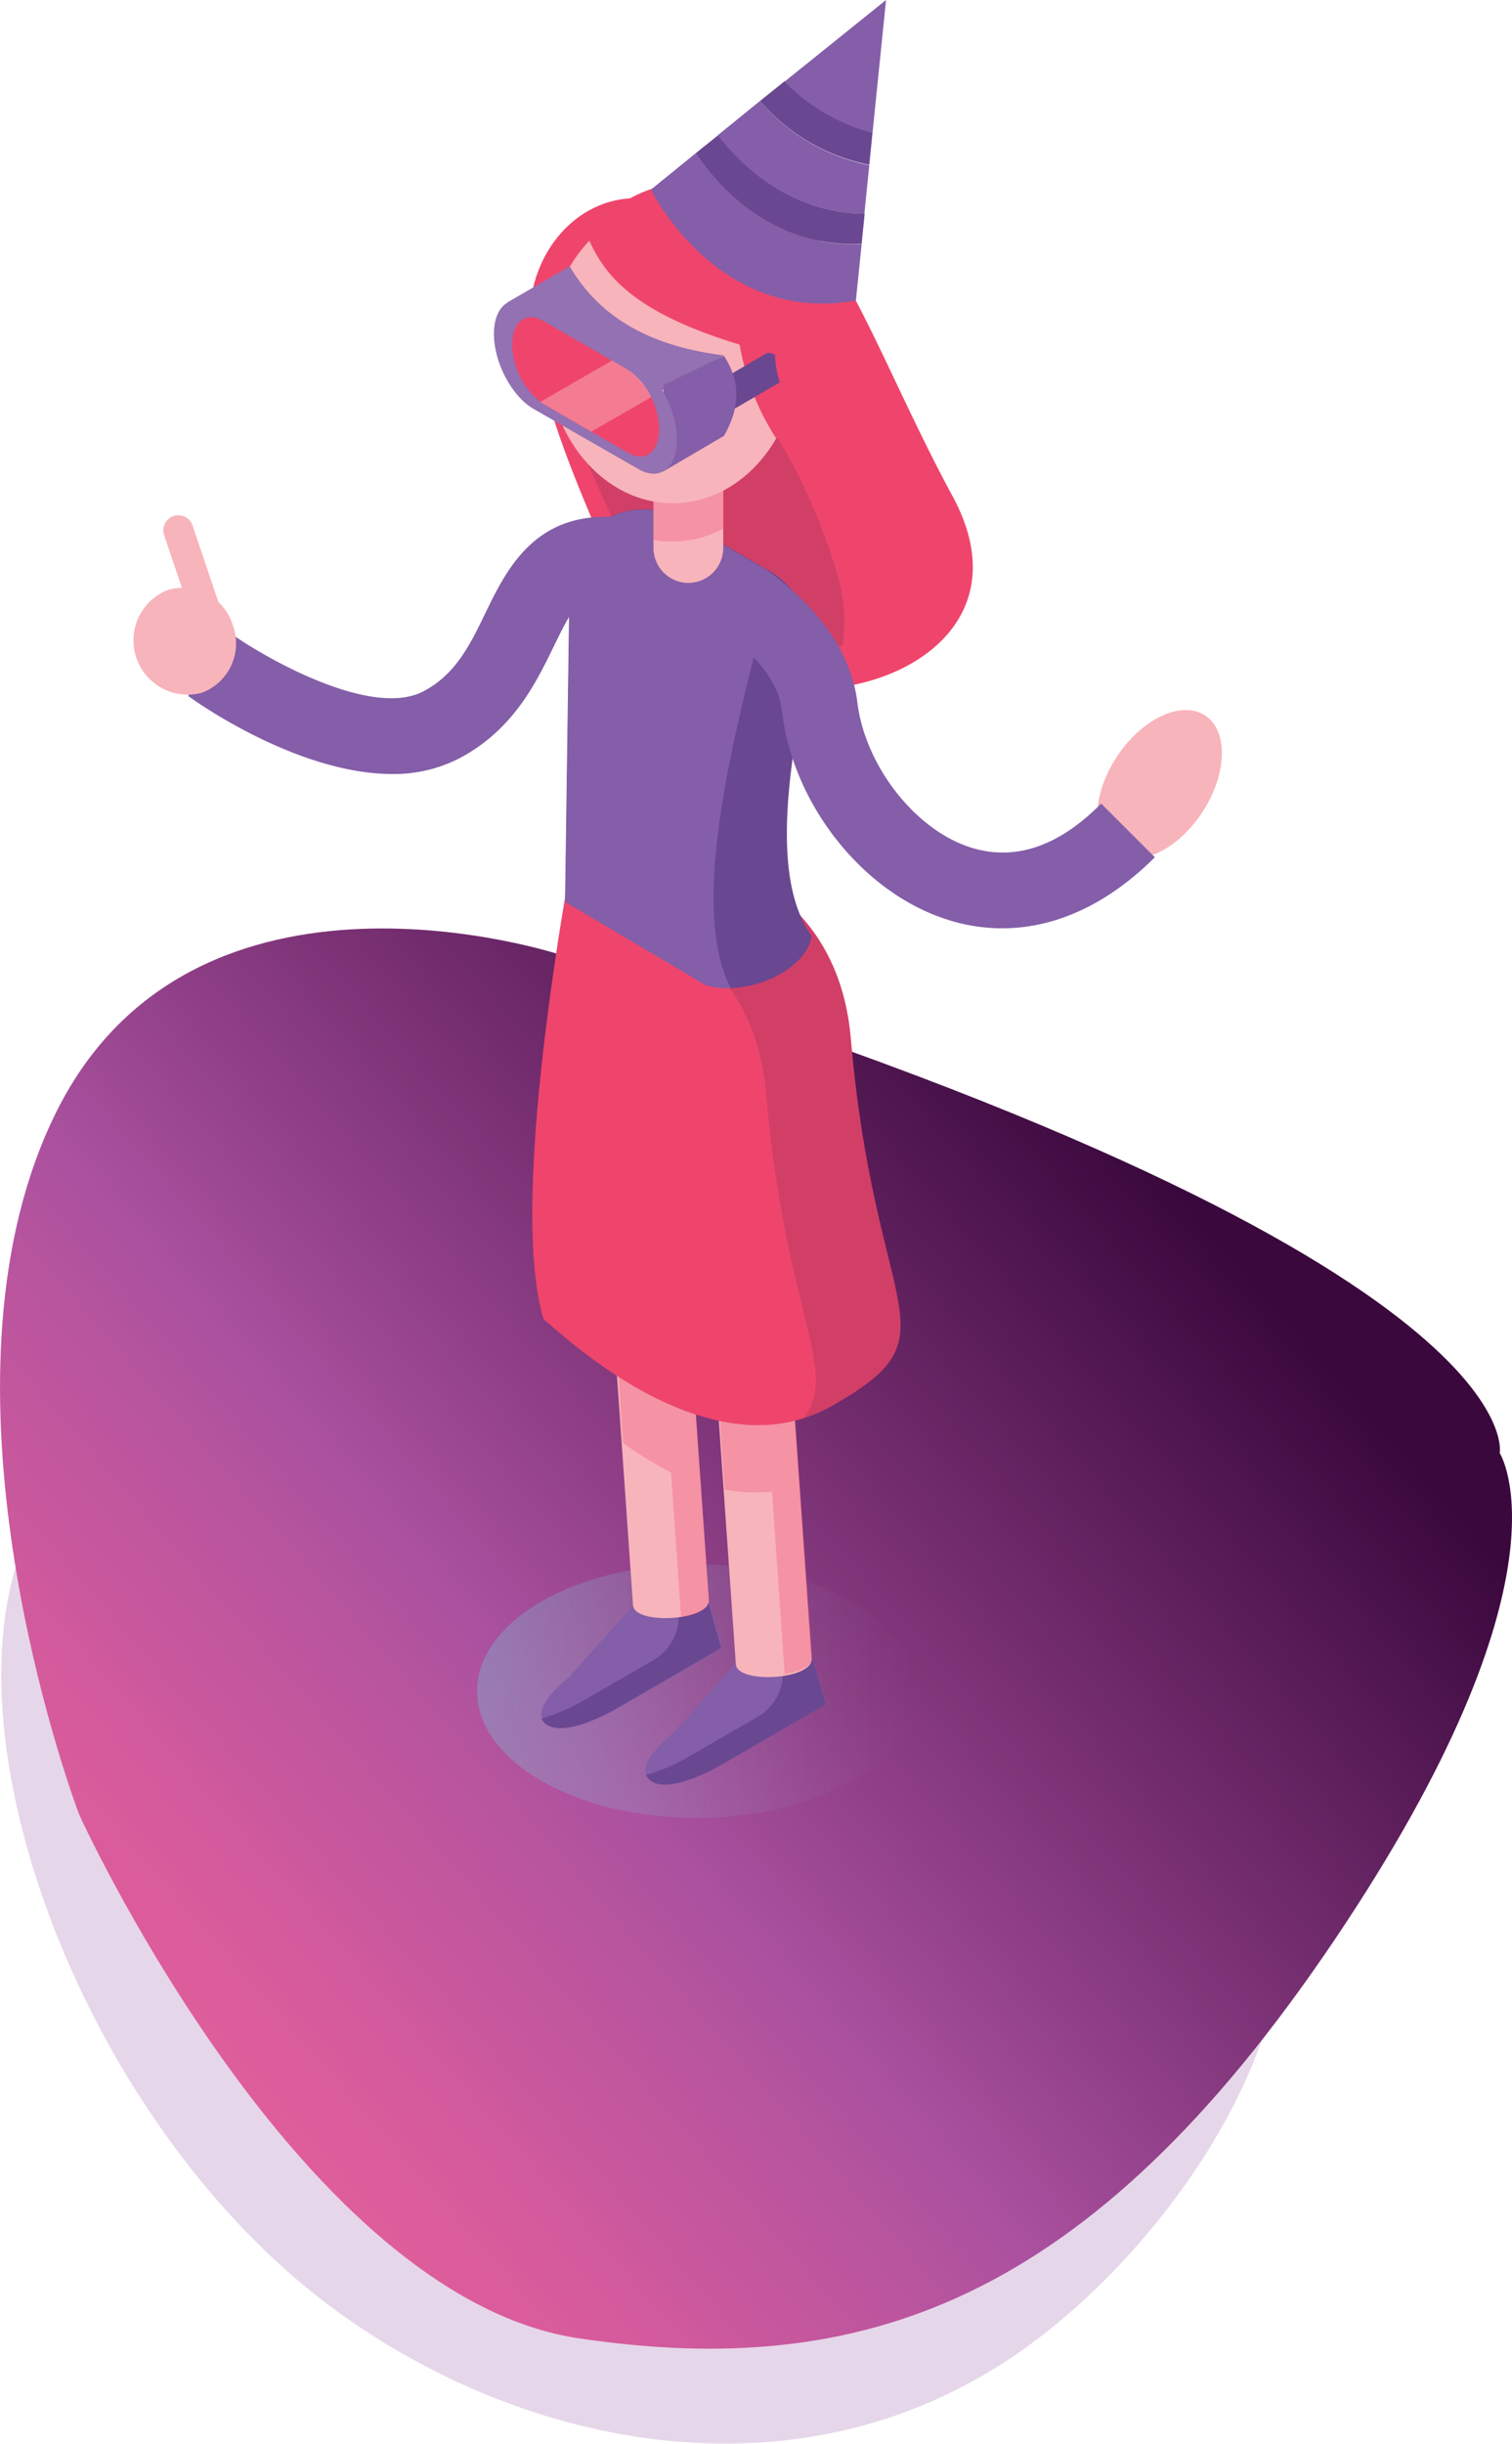 <?xml version="1.0" encoding="UTF-8"?> <svg xmlns="http://www.w3.org/2000/svg" xmlns:xlink="http://www.w3.org/1999/xlink" viewBox="0 0 150 242.31"> <defs> <style>.cls-1{fill:#e6d6e9;}.cls-2{fill:url(#Безымянный_градиент_22);}.cls-3{opacity:0.34;fill:url(#Degradado_sin_nombre_33);}.cls-4{fill:#845ea8;}.cls-5{fill:#6a4791;}.cls-11,.cls-6{fill:#f8b4bb;}.cls-7,.cls-9{fill:#ef456c;}.cls-7{opacity:0.3;}.cls-8{fill:#d13f67;}.cls-10{fill:#9371b2;}.cls-11{opacity:0.5;}</style> <linearGradient id="Безымянный_градиент_22" x1="-77.92" y1="114.01" x2="41.5" y2="218.43" gradientTransform="matrix(-1, 0, 0, 1, 35.43, 0)" gradientUnits="userSpaceOnUse"> <stop offset="0" stop-color="#3a083d"></stop> <stop offset="0.51" stop-color="#ab519f"></stop> <stop offset="0.57" stop-color="#b7549e"></stop> <stop offset="0.74" stop-color="#d65b9c"></stop> <stop offset="0.89" stop-color="#e95f9a"></stop> <stop offset="0.99" stop-color="#f0619a"></stop> </linearGradient> <linearGradient id="Degradado_sin_nombre_33" x1="-55.44" y1="167.69" x2="-11.9" y2="167.69" gradientTransform="matrix(-1, 0, 0, 1, 35.43, 0)" gradientUnits="userSpaceOnUse"> <stop offset="0" stop-color="#9cd9e3" stop-opacity="0"></stop> <stop offset="0.1" stop-color="#9ad8e3" stop-opacity="0.04"></stop> <stop offset="0.25" stop-color="#95d7e2" stop-opacity="0.14"></stop> <stop offset="0.44" stop-color="#8dd5e0" stop-opacity="0.32"></stop> <stop offset="0.66" stop-color="#81d1dd" stop-opacity="0.56"></stop> <stop offset="0.9" stop-color="#73cdda" stop-opacity="0.86"></stop> <stop offset="1" stop-color="#6ccbd9"></stop> </linearGradient> </defs> <title>Ресурс 11</title> <g id="Слой_2" data-name="Слой 2"> <g id="Слой_1-2" data-name="Слой 1"> <path class="cls-1" d="M127.1,183.5c3.53,18.88-11.79,39.59-25.43,49.35-23.43,16.76-52.8,9-71.08-5.86C6,206.94-7.24,166.82,4.4,149.21,23.82,119.83,119.4,142.3,127.1,183.5Z"></path> <path class="cls-2" d="M55.68,94.7S19.32,82.59,5.57,110.29c-12.74,25.67.1,63.59,2.05,69,.15.43.33.85.52,1.26,2.63,5.53,23.32,47.47,49.33,51.32,27.86,4.12,50.52-3.33,74.86-39.42s16.45-48.37,16.45-48.37S152.79,124.58,55.68,94.7Z"></path> <ellipse class="cls-3" cx="69.1" cy="167.69" rx="21.77" ry="12.57"></ellipse> <path class="cls-4" d="M81.93,169l-10.15,5.86s-5.16,3.15-7.2,1.71,2.12-4.64,2.12-4.64l6.3-7,7.48-1Z"></path> <path class="cls-5" d="M80.48,164l-3,.39,0,.15a5,5,0,0,1-2.29,5.68l-6.79,3.92A18.33,18.33,0,0,1,64.1,176a1.31,1.31,0,0,0,.48.58c2,1.44,7.2-1.71,7.2-1.71L81.93,169Z"></path> <path class="cls-4" d="M71.64,163.41l-10.16,5.86s-5.16,3.15-7.2,1.71,2.12-4.64,2.12-4.64l6.3-7,7.49-1Z"></path> <path class="cls-5" d="M70.14,158.38l-3,.39,0,.15a5,5,0,0,1-2.29,5.68l-6.79,3.92a18.33,18.33,0,0,1-4.34,1.88,1.36,1.36,0,0,0,.48.58c2,1.44,7.2-1.71,7.2-1.71l10.15-5.86Z"></path> <path class="cls-6" d="M73,165l-3-42.79a3.77,3.77,0,0,1,7.52-.52l3,42.79C80.62,166.58,73.09,167,73,165Z"></path> <path class="cls-6" d="M62.8,159.16l-3-42.8a3.77,3.77,0,0,1,7.52-.52l3,42.8C70.46,160.72,62.93,161.15,62.8,159.16Z"></path> <path class="cls-7" d="M77.52,121.71a3.77,3.77,0,0,0-4-3.5,2.74,2.74,0,0,0-.5.07l-.13,0a3.81,3.81,0,0,0-.45.13h0a3.55,3.55,0,0,0-.44.21l-.09,0a3.94,3.94,0,0,0-.4.26h0a3.8,3.8,0,0,0-.37.33l0,0a3.68,3.68,0,0,0-.6.82l0,0a3.78,3.78,0,0,0-.42,2l1.77,25.66a16.45,16.45,0,0,0,4.7.21l1.25,18.09c1.53-.24,2.81-.82,2.75-1.69Z"></path> <path class="cls-7" d="M69.52,147.16h0l-2.16-31.32a3.78,3.78,0,0,0-4-3.5,4,4,0,0,0-.5.07l-.12,0a3.5,3.5,0,0,0-.46.14h0a4.69,4.69,0,0,0-.45.21l-.09.06a3.42,3.42,0,0,0-.4.26h0a4.17,4.17,0,0,0-.38.34s0,0,0,0a3.91,3.91,0,0,0-.59.81l0,0a3.74,3.74,0,0,0-.42,2l1.86,26.85A36.39,36.39,0,0,0,66.57,146l1,14.36c1.53-.24,2.82-.82,2.76-1.69Z"></path> <path class="cls-8" d="M57.13,83.12s-7,35.38-3.19,47.72c1,.59,16,15.69,28.6,8.56S86.82,131,84.41,103C82.54,81.29,57.13,83.12,57.13,83.12Z"></path> <path class="cls-9" d="M56.07,89c-1.78,10.59-4.93,32.62-2.13,41.83.93.55,13.85,13.54,25.79,9.78,3.61-4.77-1.85-10.37-3.73-32.15C74.79,94.42,63.73,90.22,56.07,89Z"></path> <path class="cls-6" d="M110.82,75c2.5-3.77,6.41-5.59,8.74-4.05s2.19,5.85-.31,9.63-6.42,5.59-8.74,4S108.32,78.79,110.82,75Z"></path> <path class="cls-9" d="M64.55,18.76a15.24,15.24,0,0,1,13.69,2c5.52,3.91,9.85,16.63,16.25,28.42,11.22,20.67-28,26.66-28.18,7.87C66.24,49.93,48,24.55,64.55,18.76Z"></path> <path class="cls-9" d="M77.67,56.92C73,42.05,64.63,34,59.11,30.08a12.24,12.24,0,0,0-5.91-2.64c-2,10,6.67,25.36,8,30.45.94,3.66,9.38,7,17.29,7A16.8,16.8,0,0,0,77.67,56.92Z"></path> <path class="cls-8" d="M83.59,64.07a28.27,28.27,0,0,1-3.31-.2.77.77,0,0,1,0,.15c-7.9,0-16.34-3.38-17.29-7-1.31-5.1-10.76-20.47-8.8-30.45a15.28,15.28,0,0,1,3.2.79c0-.25.08-.5.13-.74a15.24,15.24,0,0,1,6.74,2.64c5.52,3.91,13.88,12,18.55,26.84A16.8,16.8,0,0,1,83.59,64.07Z"></path> <path class="cls-5" d="M70.08,97.68l-14-8.28s.06-3.75.13-8.91.32-22.71.32-22.71a7.27,7.27,0,0,1,10.91-6.3l8.83,5.1a8.72,8.72,0,0,1,4.35,7.54c-2.23,10.83-4.37,22.71-.1,28.69C80.1,96,74.48,98.91,70.08,97.68Z"></path> <path class="cls-4" d="M72.51,98c-4-7.69-.26-23.24,3.47-37.46a11.4,11.4,0,0,0-.44-4.33l-8.13-4.7a7.27,7.27,0,0,0-10.91,6.3s-.25,17.56-.32,22.71-.13,8.91-.13,8.91l14,8.28A8.26,8.26,0,0,0,72.51,98Z"></path> <path class="cls-4" d="M38.93,76.75C29.83,76.75,20,70,18.66,69L23,62.88c3.29,2.34,13.85,8.38,19,5.67,3.2-1.66,4.64-4.63,6.16-7.77,2.14-4.41,5.07-10.45,13.8-9.42l-.88,7.48c-3.13-.36-3.85.53-6.13,5.23-1.81,3.72-4.06,8.35-9.47,11.17A14.23,14.23,0,0,1,38.93,76.75Z"></path> <path class="cls-6" d="M23.1,62A5.22,5.22,0,0,1,20,68.7a5.38,5.38,0,0,1-3.44-10.17A5.22,5.22,0,0,1,23.1,62Z"></path> <path class="cls-6" d="M21,62.36h0a1.5,1.5,0,0,1-1.89-.93l-2.83-8.37a1.5,1.5,0,0,1,.93-1.89h0a1.5,1.5,0,0,1,1.89.93l2.83,8.37A1.5,1.5,0,0,1,21,62.36Z"></path> <ellipse class="cls-9" cx="63.06" cy="31.6" rx="10.52" ry="11.95"></ellipse> <path class="cls-6" d="M68.29,57.8h0a3.47,3.47,0,0,1-3.46-3.46V40.83a3.47,3.47,0,0,1,3.46-3.46h0a3.47,3.47,0,0,1,3.46,3.46V54.34A3.47,3.47,0,0,1,68.29,57.8Z"></path> <path class="cls-7" d="M68.29,37.37h0a3.47,3.47,0,0,0-3.46,3.46V53.54a10.27,10.27,0,0,0,1.85.16,10.8,10.8,0,0,0,5.07-1.28V40.83A3.47,3.47,0,0,0,68.29,37.37Z"></path> <ellipse class="cls-6" cx="66.74" cy="35.01" rx="12.48" ry="14.89"></ellipse> <path class="cls-9" d="M78.81,25.69a2.82,2.82,0,0,0-5.23.62,18.75,18.75,0,0,0-.53,4.41,24.49,24.49,0,0,0,4,12.82C79.22,42.39,81,38.05,81,34.7A19.55,19.55,0,0,0,78.81,25.69Z"></path> <path class="cls-10" d="M50.31,30l6.21-3.59c2.68,4.58,7.31,7.85,15.3,8.83l-6.11,3.45Z"></path> <path class="cls-5" d="M71.82,37.5l8.83-5.16a.83.83,0,0,1,1.26.72v.74A2.51,2.51,0,0,1,80.66,36l-8.84,5.14Z"></path> <path class="cls-4" d="M71.82,35.28c1.47,2.26,1.81,4.81,0,7.94l-6,3.52V38.18Z"></path> <path class="cls-10" d="M63.33,46.51l-10.46-6C50.75,39.25,49,35.94,49,33.12h0c0-2.82,1.73-4.13,3.85-2.91l10.46,6c2.12,1.22,3.85,4.53,3.85,7.35h0C67.18,46.43,65.45,47.74,63.33,46.51Z"></path> <path class="cls-9" d="M62.3,44.9l-8.4-4.84a7.43,7.43,0,0,1-3.09-5.9h0c0-2.27,1.39-3.32,3.09-2.34l8.4,4.85a7.43,7.43,0,0,1,3.09,5.9h0C65.39,44.83,64,45.89,62.3,44.9Z"></path> <path class="cls-11" d="M53.6,39.87l5.06,2.93,5.94-3.42a6.36,6.36,0,0,0-2.3-2.71l-1.59-.92h0L53.6,39.86Z"></path> <path class="cls-9" d="M84.36,34.6c0,3.54-1.68,6.41-3.75,6.41S77,38.42,76.88,35.14C62.36,31.47,59.82,27,58.18,23.23a12.72,12.72,0,0,1,9.41-4.38,13.14,13.14,0,0,1,10.73,6,2.45,2.45,0,0,1-.73,3.49c-.82.49-.63,1.75-.23,3.06.64-1.94,1.86-3.25,3.25-3.25C82.68,28.18,84.36,31.05,84.36,34.6Z"></path> <path class="cls-4" d="M99.42,92.05a17.84,17.84,0,0,1-5.85-1c-8.2-2.8-14.94-11.45-16-20.56-.49-4.09-4.41-6.76-5.7-7.63-2.86-2-2-4.36-1.7-5a3.79,3.79,0,0,1,4.59-2s.79.32.88.38c5.33,3.63,8.82,8.41,9.41,13.38.75,6.18,5.57,12.47,11,14.33,4.45,1.52,8.89.08,13.19-4.27L114.57,85C109.94,89.63,104.72,92.05,99.42,92.05Z"></path> <path class="cls-4" d="M69,15.21c2.38,3.43,7.79,9.38,16.48,9l-.57,5.59c-13.79,2.47-20.33-11-20.33-11Z"></path> <path class="cls-5" d="M69,15.21l2.24-1.8c2.58,3.29,7.39,7.71,14.54,7.78l-.3,3C76.76,24.59,71.35,18.64,69,15.21Z"></path> <path class="cls-4" d="M86.24,16.38l-.49,4.81c-7.15-.07-12-4.49-14.54-7.78L75.41,10A19,19,0,0,0,86.24,16.38Z"></path> <path class="cls-5" d="M75.41,10l2.43-1.95a18.79,18.79,0,0,0,8.72,5.09l-.32,3.2A19,19,0,0,1,75.41,10Z"></path> <path class="cls-4" d="M86.56,13.18a18.79,18.79,0,0,1-8.72-5.09L87.9,0Z"></path> </g> </g> </svg> 